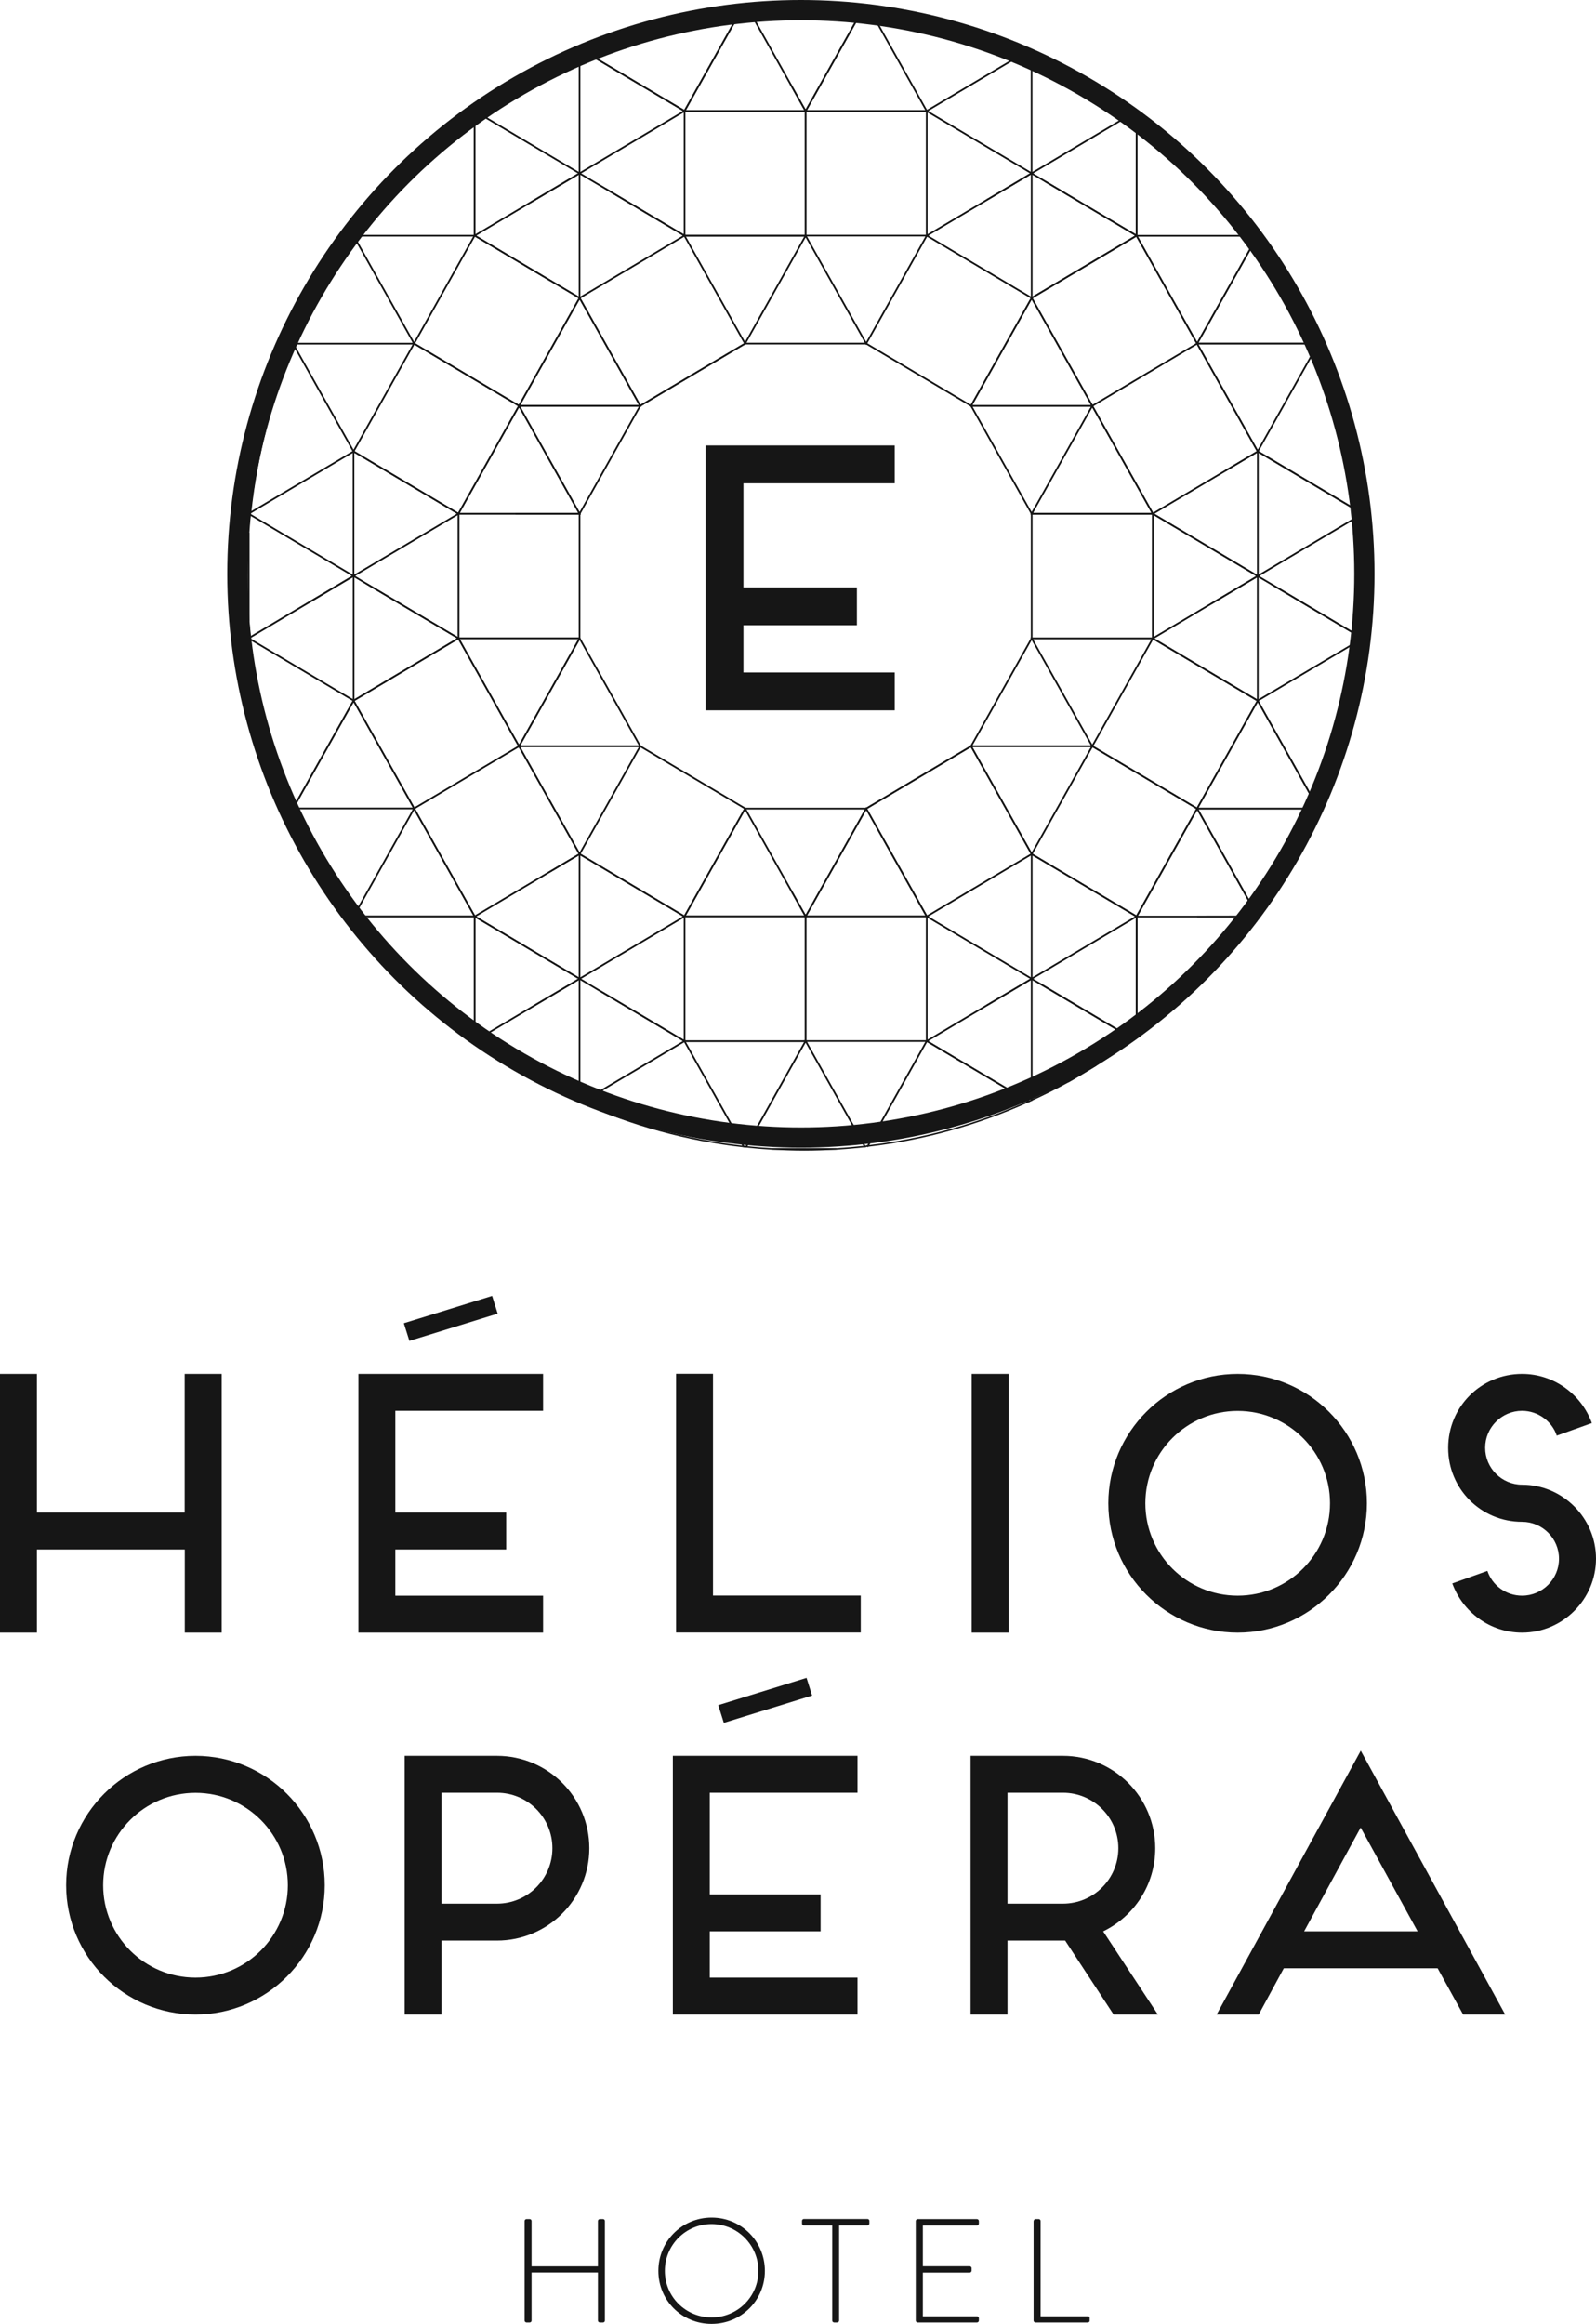 <?xml version="1.0" encoding="UTF-8"?>
<svg id="Layer_2" data-name="Layer 2" xmlns="http://www.w3.org/2000/svg" viewBox="0 0 157.81 229.71">
  <defs>
    <style>
      .cls-1 {
        fill: #161616;
      }

      .cls-2 {
        stroke-miterlimit: 3.24;
        stroke-width: .15px;
      }

      .cls-2, .cls-3 {
        fill: none;
        stroke: #161616;
      }

      .cls-3 {
        stroke-miterlimit: 10;
        stroke-width: 2px;
      }
    </style>
  </defs>
  <g id="Calque_1" data-name="Calque 1">
    <g>
      <g>
        <rect class="cls-2" x="96.82" y="87.63" width="0" height="12.06" transform="translate(-33.88 61.05) rotate(-30.04)"/>
        <polygon class="cls-2" points="51.32 73.76 57.31 84.42 57.31 84.42 51.32 73.76"/>
        <polygon class="cls-2" points="134.34 62.87 134.34 62.87 125.75 57.77 134.34 62.87"/>
        <polygon class="cls-2" points="102.01 84.42 102.01 84.42 96.02 73.76 102.01 84.42"/>
        <rect class="cls-2" x="105" y="62.31" width="0" height="12.23" transform="translate(-20.06 60.16) rotate(-29.31)"/>
        <polygon class="cls-2" points="108 73.76 108 73.76 96.02 73.76 108 73.76"/>
        <polygon class="cls-2" points="91.63 90.58 91.64 90.58 85.65 79.92 91.63 90.58"/>
        <polygon class="cls-2" points="63.3 73.76 63.3 73.76 51.32 73.76 63.3 73.76 63.3 73.76"/>
        <polygon class="cls-2" points="124.36 44.63 121.16 46.53 124.36 44.63 134.26 50.51 134.26 50.5 124.36 44.62 124.36 44.63"/>
        <polygon class="cls-2" points="73.67 79.92 67.68 90.58 57.31 84.42 57.31 84.42 54.24 86.24 57.31 84.42 67.68 90.58 73.67 79.92 73.67 79.92"/>
        <polygon class="cls-2" points="124.36 56.94 124.36 56.94 119.74 59.68 124.36 56.94"/>
        <polygon class="cls-2" points="57.31 29.45 57.31 29.45 63.3 40.11 51.32 40.11 63.3 40.11 57.31 29.45"/>
        <polygon class="cls-2" points="30.52 59.56 34.95 56.93 34.95 56.93 30.52 59.56"/>
        <polygon class="cls-2" points="78.16 8.32 79.66 10.98 67.68 10.98 79.66 10.98 79.66 10.98 85.45 .67 85.44 .67 79.66 10.98 78.16 8.32"/>
        <path class="cls-2" d="m105.64,106.9l2.69-1.6s.06-.04.09-.06l-2.86,1.7s.05-.03.08-.04Z"/>
        <polygon class="cls-2" points="40.95 79.91 40.95 79.91 34.96 69.25 40.95 79.91"/>
        <rect class="cls-2" x="88.76" y="-.02" width="0" height="11.75" transform="translate(8.5 44.21) rotate(-29.32)"/>
        <path class="cls-2" d="m48.42,103.78l7.36,4.37s.01,0,.02,0l-7.39-4.39s0,0,.01.01Z"/>
        <polygon class="cls-2" points="73.46 .69 73.46 .69 67.68 10.97 57.62 5 57.62 5 67.68 10.98 73.46 .69"/>
        <polygon class="cls-2" points="124.36 44.62 118.37 33.96 124.36 44.62 124.36 44.62"/>
        <polygon class="cls-2" points="52.77 99.43 57.31 96.74 57.31 96.74 52.77 99.43"/>
        <polygon class="cls-2" points="112.38 23.3 118.37 33.96 124.12 23.73 124.12 23.73 118.37 33.96 112.38 23.3"/>
        <polygon class="cls-2" points="124.36 56.94 113.99 50.78 124.36 56.94 124.36 56.94"/>
        <polygon class="cls-2" points="63.3 40.11 73.67 33.96 73.67 33.96 63.3 40.11"/>
        <polygon class="cls-2" points="57.31 17.13 52.49 19.99 57.31 17.14 57.31 17.13"/>
        <polygon class="cls-2" points="129.87 33.96 129.87 33.96 118.37 33.96 129.87 33.96"/>
        <polygon class="cls-2" points="50.97 50.78 57.31 50.78 57.31 50.78 51.32 40.11 57.31 50.78 50.97 50.78"/>
        <polygon class="cls-2" points="103.32 17.92 112.38 23.29 102.01 29.45 102.01 29.45 96.02 40.11 96.02 40.11 102.01 29.45 112.38 23.3 112.38 11.52 112.38 11.51 112.38 23.29 103.32 17.92"/>
        <rect class="cls-2" x="90.79" y="26.37" width="12.06" height="0"/>
        <rect class="cls-2" x="38.01" y="22.74" width="0" height="11.98" transform="translate(-9.2 22.3) rotate(-29.32)"/>
        <polygon class="cls-2" points="102 17.13 97.6 19.75 102 17.13 102 17.13"/>
        <polygon class="cls-2" points="67.68 23.29 59.8 18.61 67.68 23.29 67.68 23.29"/>
        <polygon class="cls-2" points="46.94 90.58 40.95 79.92 40.95 79.92 46.94 90.58 35.13 90.58 35.13 90.58 46.94 90.58 46.94 90.58"/>
        <polygon class="cls-2" points="91.64 102.9 101.7 108.87 101.7 108.87 91.64 102.9 91.64 102.9"/>
        <polygon class="cls-2" points="97.6 99.35 102.01 96.74 102.01 96.74 97.6 99.35"/>
        <polygon class="cls-2" points="45.33 63.09 45.33 50.78 45.33 50.78 51.32 40.11 57.31 29.45 57.31 29.45 46.94 23.29 46.94 23.29 57.31 29.45 51.32 40.11 40.95 33.96 40.95 33.96 51.32 40.11 45.33 50.78 34.96 44.62 34.96 44.62 45.33 50.78 45.33 63.09 36.19 57.67 45.33 63.09 34.96 69.25 34.96 69.25 29.05 79.77 29.05 79.77 34.96 69.25 45.33 63.09"/>
        <polygon class="cls-2" points="108 40.11 102.01 29.45 108 40.11 108 40.11"/>
        <polygon class="cls-2" points="46.94 90.58 57.31 96.74 57.31 96.74 46.94 90.58"/>
        <polygon class="cls-2" points="79.66 90.58 91.63 90.58 91.63 90.58 79.66 90.58 79.66 102.9 67.68 102.9 67.68 102.9 79.66 102.9 79.66 102.9 79.66 102.9 79.66 102.9 79.66 90.58"/>
        <polygon class="cls-2" points="112.38 90.59 118.37 79.92 124.36 69.26 124.36 69.25 113.99 63.1 113.99 63.1 124.36 69.26 118.37 79.92 108 73.76 108 73.76 118.37 79.92 112.38 90.58 102.01 84.42 102.01 84.42 112.38 90.58 112.38 102.49 112.39 102.49 112.39 90.59 112.38 90.59"/>
        <polygon class="cls-2" points="59.34 97.95 67.68 102.9 67.68 102.9 59.34 97.95"/>
        <polygon class="cls-2" points="112.07 102.71 112.08 102.71 102.84 97.23 112.07 102.71"/>
        <rect class="cls-2" x="52.25" y="8.25" width="0" height="11.77" transform="translate(13.43 51.85) rotate(-59.31)"/>
        <rect class="cls-2" x="32.02" y="33.39" width="0" height="11.99" transform="translate(-15.19 20.73) rotate(-29.32)"/>
        <rect class="cls-2" x="29.18" y="33.96" width="11.77" height="0"/>
        <rect class="cls-2" x="29.85" y="60.27" width="0" height="11.88" transform="translate(-42.33 58.08) rotate(-59.31)"/>
        <rect class="cls-2" x="29.84" y="47.96" width="0" height="11.88" transform="translate(-31.74 52.05) rotate(-59.31)"/>
        <rect class="cls-2" x="96.82" y="8.03" width="0" height="12.06" transform="translate(5.97 50.36) rotate(-30.04)"/>
        <polygon class="cls-2" points="67.68 23.29 67.68 23.3 79.66 23.3 79.66 23.29 79.66 23.29 79.66 23.29 79.66 10.98 91.63 10.98 91.63 10.98 79.66 10.98 79.66 23.29 67.68 23.29"/>
        <polygon class="cls-2" points="113.99 50.78 102.01 50.78 102.01 50.78 113.99 50.78 113.99 50.78 108 40.12 108 40.12 113.99 50.78"/>
        <polygon class="cls-2" points="124.16 90.22 124.16 90.22 118.37 79.92 124.16 90.22"/>
        <polygon class="cls-2" points="78.19 87.96 79.66 90.58 67.68 90.58 79.66 90.58 79.66 90.58 85.65 79.92 96.02 73.76 96.02 73.76 85.65 79.92 79.66 90.58 78.19 87.96"/>
        <polygon class="cls-2" points="123.91 90.59 123.91 90.58 118.37 90.59 123.91 90.59"/>
        <polygon class="cls-2" points="102.01 50.78 102.01 50.78 102.37 50.14 102.01 50.78"/>
        <polygon class="cls-2" points="129.92 79.92 129.93 79.92 118.37 79.92 129.92 79.92"/>
        <polygon class="cls-2" points="57.31 63.1 57.31 63.1 51.32 73.76 45.33 63.09 51.32 73.76 57.31 63.1"/>
        <polygon class="cls-2" points="124.36 69.26 130.11 79.5 130.11 79.49 124.36 69.26 124.36 69.26"/>
        <path class="cls-2" d="m30.01,32.1l3.77-6.72c-1.4,2.14-2.66,4.39-3.77,6.72Z"/>
        <path class="cls-2" d="m73.85.64l4.31,7.68,1.49,2.66,5.79-10.3c-1.95-.21-3.92-.33-5.92-.33s-3.8.1-5.67.3Z"/>
        <path class="cls-2" d="m34.24,89.29l-4.61-8.21c1.32,2.88,2.86,5.62,4.61,8.21Z"/>
        <path class="cls-2" d="m40.95,79.91h0,0s-11.83,0-11.83,0c.17.39.33.78.51,1.16l4.61,8.21c.26.39.53.77.8,1.16l5.91-10.53h0Z"/>
        <path class="cls-2" d="m34.96,44.62l-5.87-10.45c-2.21,5.15-3.7,10.69-4.32,16.5l10.2-6.05h0Z"/>
        <polygon class="cls-2" points="85.65 33.96 73.67 33.96 63.3 40.11 57.31 50.78 57.31 50.78 57.31 63.09 57.31 63.09 63.3 73.76 63.3 73.76 63.3 73.76 63.3 73.76 73.67 79.91 73.67 79.92 73.67 79.92 85.65 79.92 96.02 73.76 102.01 63.1 102.01 50.78 102.01 50.78 102.01 50.78 96.03 40.12 96.02 40.12 96.02 40.11 96.02 40.11 96.02 40.11 85.65 33.96"/>
        <polygon class="cls-2" points="63.3 40.11 51.32 40.11 57.31 50.78 63.3 40.11"/>
        <path class="cls-2" d="m46.93,23.29h0s-11.71,0-11.71,0c-.05.07-.1.14-.15.21l5.87,10.45,5.99-10.66Z"/>
        <polygon class="cls-2" points="79.66 23.3 79.66 23.3 67.68 23.3 73.67 33.96 79.66 23.3"/>
        <polygon class="cls-2" points="50.97 50.78 57.31 50.78 51.32 40.11 45.33 50.78 45.33 50.78 45.33 50.78 50.97 50.78"/>
        <polygon class="cls-2" points="57.31 29.45 57.31 29.45 57.31 29.45 51.32 40.11 63.3 40.11 57.31 29.45"/>
        <path class="cls-2" d="m40.94,33.96h-11.77c-.03.07-.06.14-.09.21l5.87,10.45,5.99-10.66Z"/>
        <polygon class="cls-2" points="108 40.12 108 40.11 108 40.11 108 40.12 96.03 40.12 102.01 50.78 102.37 50.14 108 40.12"/>
        <polygon class="cls-2" points="73.67 79.92 73.67 79.92 73.67 79.92 78.19 87.96 79.66 90.58 85.65 79.92 73.67 79.92 73.67 79.92 73.67 79.92"/>
        <polygon class="cls-2" points="57.31 63.1 57.31 63.09 57.31 63.09 45.33 63.09 51.32 73.76 57.31 63.1"/>
        <path class="cls-2" d="m35.08,23.51c-.44.62-.88,1.24-1.29,1.88l-3.77,6.72c-.29.61-.57,1.23-.84,1.86h11.77s-5.87-10.45-5.87-10.45Z"/>
        <polygon class="cls-2" points="59.8 18.61 57.31 17.14 57.31 17.14 57.31 29.45 57.31 29.45 67.68 23.29 59.8 18.61"/>
        <polygon class="cls-2" points="57.31 17.14 59.8 18.61 67.68 23.29 67.68 10.98 57.31 17.14"/>
        <path class="cls-2" d="m57.31,17.13V5.15c-1.14.52-2.25,1.07-3.35,1.66l-3.83,2.27c-1,.65-1.99,1.33-2.94,2.05l10.12,6.01h0Z"/>
        <polygon class="cls-2" points="57.31 17.14 57.31 17.13 57.31 17.14 52.49 19.99 46.94 23.29 46.94 23.29 46.94 23.29 57.31 29.45 57.31 17.14 57.31 17.14"/>
        <path class="cls-2" d="m57.31,17.13h0s0,0,0,0l10.37-6.16-10.06-5.97c-.1.05-.21.1-.31.14v11.99Z"/>
        <path class="cls-2" d="m46.93,23.29h0s0,0,0,0h0s5.56-3.3,5.56-3.3l4.81-2.86-10.12-6.01c-.08.06-.17.12-.26.19v11.98Z"/>
        <polygon class="cls-2" points="34.96 56.93 34.96 69.24 34.96 69.25 34.96 69.25 45.33 63.09 36.19 57.67 34.96 56.93 34.96 56.93"/>
        <polygon class="cls-2" points="34.96 56.93 36.19 57.67 45.33 63.09 45.33 50.78 34.96 56.93"/>
        <path class="cls-2" d="m34.96,56.93v-12.31l-10.2,6.05c0,.07-.02.13-.02.2l10.22,6.07h0Z"/>
        <path class="cls-2" d="m34.96,56.93h0s0,0,0,0l-4.43,2.63-5.8,3.45c0,.06.02.12.02.17l10.22,6.06v-12.31Z"/>
        <polygon class="cls-2" points="34.96 56.93 34.96 56.93 34.96 56.93 34.96 56.93 45.33 50.78 34.96 44.62 34.96 44.62 34.96 56.93"/>
        <path class="cls-2" d="m34.95,56.93l-10.22-6.07c-.06.59-.11,1.19-.15,1.79v8.7c.04.55.08,1.11.13,1.65l5.8-3.45,4.43-2.63Z"/>
        <polygon class="cls-2" points="79.66 23.3 73.67 33.96 73.67 33.96 85.65 33.96 79.66 23.3"/>
        <polygon class="cls-2" points="51.32 73.76 63.3 73.76 63.3 73.76 57.31 63.09 57.31 63.1 51.32 73.76"/>
        <polygon class="cls-2" points="57.31 50.78 50.97 50.78 45.33 50.78 45.33 50.78 45.33 63.09 57.31 63.09 57.31 50.78"/>
        <path class="cls-2" d="m24.41,57c0,1.47.07,2.91.18,4.35v-8.7c-.11,1.44-.18,2.89-.18,4.35Z"/>
        <polygon class="cls-2" points="67.68 23.29 79.66 23.29 79.66 10.98 79.66 10.98 67.68 10.98 67.68 23.29 67.68 23.29"/>
        <path class="cls-2" d="m46.93,11.32c-4.46,3.37-8.41,7.41-11.71,11.98h11.71v-11.98Z"/>
        <polygon class="cls-2" points="40.95 33.95 40.94 33.95 40.95 33.96 40.95 33.96 51.32 40.11 57.31 29.45 46.94 23.29 46.93 23.29 40.95 33.95"/>
        <polygon class="cls-2" points="40.94 33.95 40.94 33.96 34.96 44.62 34.96 44.62 34.96 44.62 34.96 44.62 45.33 50.78 51.32 40.11 40.95 33.96 40.95 33.96 40.94 33.95"/>
        <path class="cls-2" d="m50.13,9.08l3.83-2.27c-1.31.71-2.58,1.46-3.83,2.27Z"/>
        <path class="cls-2" d="m79.66,10.98l-1.49-2.66-4.31-7.68c-.13.01-.26.04-.39.05l-5.78,10.29h11.98Z"/>
        <path class="cls-2" d="m73.46.69c-5.57.63-10.89,2.11-15.84,4.31l10.06,5.97,5.77-10.28Z"/>
        <polygon class="cls-2" points="63.3 40.11 73.67 33.96 67.68 23.3 67.68 23.29 57.31 29.45 57.31 29.45 63.3 40.11"/>
        <path class="cls-2" d="m40.95,79.91l-5.99-10.66-5.91,10.52s.04.1.06.14h11.83s0,0,0,0Z"/>
        <path class="cls-2" d="m34.96,69.25h0s-10.21-6.06-10.21-6.06c.62,5.84,2.1,11.41,4.31,16.58l5.91-10.52h0Z"/>
        <polygon class="cls-2" points="51.32 73.76 45.33 63.09 34.96 69.25 40.95 79.91 40.95 79.91 51.32 73.76"/>
        <path class="cls-2" d="m101.58,5.08c-4.9-2.2-10.17-3.69-15.7-4.35l5.75,10.24,9.94-5.9Z"/>
        <polygon class="cls-2" points="85.65 33.96 91.64 23.29 79.66 23.29 79.66 23.29 79.66 23.29 79.66 23.3 79.66 23.3 85.65 33.96"/>
        <path class="cls-2" d="m118.37,33.96l5.75-10.23c-.1-.14-.2-.29-.3-.43h-11.44l5.99,10.66Z"/>
        <polygon class="cls-2" points="102.01 29.45 102.01 29.45 112.38 23.29 103.32 17.92 102.01 17.14 102.01 17.14 102.01 29.45 102.01 29.45"/>
        <path class="cls-2" d="m102.01,17.14l1.32.78,9.05,5.37v-11.78c-.13-.1-.27-.19-.4-.29l-9.97,5.92Z"/>
        <path class="cls-2" d="m91.63,10.98h0s0,0,0,0h0s10.37,6.15,10.37,6.15h0s0-11.86,0-11.86c-.14-.07-.29-.13-.43-.2l-9.94,5.9h0Z"/>
        <polygon class="cls-2" points="97.6 19.75 91.64 23.29 91.64 23.29 102.01 29.45 102.01 17.14 102.01 17.14 102.01 17.13 102 17.13 97.6 19.75"/>
        <path class="cls-2" d="m102.01,17.13h0s0,0,0,0l9.97-5.92c-3.09-2.32-6.43-4.32-9.97-5.94v11.86Z"/>
        <polygon class="cls-2" points="91.64 10.98 91.64 23.29 97.6 19.75 102 17.13 91.64 10.98 91.64 10.98 91.63 10.98 91.63 10.98 91.63 10.98 91.63 10.98 91.64 10.98"/>
        <path class="cls-2" d="m129.87,33.96c-1.57-3.63-3.5-7.05-5.75-10.23l-5.75,10.23h11.5Z"/>
        <path class="cls-2" d="m91.63,10.98h0,0s0,0,0,0l-5.75-10.25c-.15-.02-.29-.04-.43-.06l-5.79,10.31h11.97Z"/>
        <path class="cls-2" d="m123.82,23.3c-3.23-4.48-7.09-8.45-11.44-11.78v11.78h11.44Z"/>
        <polygon class="cls-2" points="91.64 23.29 91.64 23.29 91.64 23.29 91.64 10.98 91.63 10.98 79.66 10.98 79.66 23.29 79.66 23.29 91.64 23.29"/>
        <polygon class="cls-2" points="96.03 40.12 108 40.12 108 40.11 102.01 29.45 96.02 40.11 96.02 40.12 96.03 40.12"/>
        <polygon class="cls-2" points="91.64 23.29 85.65 33.96 96.02 40.11 96.02 40.11 102.01 29.45 102.01 29.45 102.01 29.45 91.64 23.29"/>
        <polygon class="cls-2" points="108 40.12 118.37 33.96 112.38 23.3 102.01 29.45 108 40.11 108 40.12"/>
        <path class="cls-2" d="m79.52,113.66c1.07,0,2.13-.04,3.18-.1h-6.34c1.05.06,2.1.1,3.17.1Z"/>
        <path class="cls-2" d="m79.66,102.9h-11.98l5.85,10.42c.08,0,.17.02.25.03l5.87-10.46h0Z"/>
        <path class="cls-2" d="m59.34,97.95l-2.03-1.21h0v12.12c.06.03.12.06.19.09l10.19-6.05-8.34-4.95Z"/>
        <polygon class="cls-2" points="67.68 90.58 57.31 96.74 59.34 97.95 67.68 102.9 67.68 90.58"/>
        <polygon class="cls-2" points="57.31 84.42 54.24 86.24 46.94 90.58 46.94 90.58 46.94 90.58 57.31 96.74 57.31 96.74 57.31 84.42"/>
        <path class="cls-2" d="m57.31,96.74h0s0,0,0,0l-4.54,2.69-5.68,3.37c.44.33.87.65,1.32.96l7.39,4.39c.5.24,1,.47,1.51.7v-12.12h0Z"/>
        <polygon class="cls-2" points="67.68 90.58 57.31 84.42 57.31 96.74 57.31 96.74 57.31 96.74 57.31 96.74 67.68 90.58"/>
        <path class="cls-2" d="m57.31,96.74l-10.37-6.16v12.11c.05.04.1.07.15.11l5.68-3.37,4.54-2.69Z"/>
        <path class="cls-2" d="m79.66,102.9l-5.87,10.46c.85.09,1.71.16,2.57.21h6.34c.95-.06,1.88-.14,2.82-.24l-5.85-10.42Z"/>
        <polygon class="cls-2" points="79.66 90.58 79.66 90.58 67.68 90.58 67.68 102.9 67.68 102.9 79.66 102.9 79.66 90.58"/>
        <path class="cls-2" d="m35.13,90.58c3.32,4.62,7.3,8.71,11.8,12.11v-12.11h-11.8Z"/>
        <path class="cls-2" d="m55.79,108.15l-7.36-4.37c2.33,1.64,4.79,3.11,7.36,4.37Z"/>
        <polygon class="cls-2" points="54.24 86.24 57.31 84.42 57.31 84.42 57.31 84.42 57.31 84.42 51.32 73.76 40.95 79.91 40.95 79.92 46.94 90.58 46.94 90.58 54.24 86.24"/>
        <polygon class="cls-2" points="78.19 87.96 73.67 79.92 73.67 79.92 67.68 90.58 79.66 90.58 78.19 87.96"/>
        <polygon class="cls-2" points="63.3 73.76 51.32 73.76 57.31 84.42 63.3 73.76"/>
        <path class="cls-2" d="m40.95,79.92h0s-5.91,10.53-5.91,10.53c.03.05.06.09.1.14h11.8s-5.99-10.66-5.99-10.66Z"/>
        <polygon class="cls-2" points="63.3 73.76 57.31 84.42 57.31 84.42 57.31 84.42 57.31 84.42 67.68 90.58 73.67 79.92 73.67 79.92 73.67 79.92 73.67 79.91 63.3 73.76 63.3 73.76 63.3 73.76 63.3 73.76 63.3 73.76"/>
        <path class="cls-2" d="m67.68,102.9l-10.19,6.05c5.01,2.25,10.39,3.75,16.04,4.38l-5.85-10.42h0Z"/>
        <polygon class="cls-2" points="85.65 79.92 91.64 90.58 102.01 84.42 102.01 84.42 96.02 73.76 85.65 79.92"/>
        <path class="cls-2" d="m124.16,90.22c2.26-3.2,4.19-6.65,5.77-10.3h-11.55l5.79,10.3Z"/>
        <polygon class="cls-2" points="108 73.76 113.99 63.1 113.99 63.1 102.01 63.1 102.01 63.1 108 73.76"/>
        <path class="cls-2" d="m112.38,90.59h0s5.99,0,5.99,0h5.54c.09-.12.17-.24.25-.36l-5.78-10.3-5.99,10.67Z"/>
        <path class="cls-2" d="m124.36,69.26h0s-5.99,10.66-5.99,10.66h11.55c.06-.14.13-.28.19-.42l-5.75-10.24h0Z"/>
        <polygon class="cls-2" points="102.01 84.42 108 73.76 96.02 73.76 102.01 84.42"/>
        <path class="cls-2" d="m79.66,102.9h0,0s0,0,0,0l5.85,10.42c.1-.01.19-.03.29-.04l5.83-10.39h-11.98Z"/>
        <polygon class="cls-2" points="108 73.76 102.01 63.1 102.01 63.1 96.02 73.76 96.02 73.76 108 73.76"/>
        <path class="cls-2" d="m124.36,56.94h0v12.31h0s9.92-5.88,9.92-5.88c.02-.17.05-.33.06-.5l-8.59-5.1-1.39-.82Z"/>
        <path class="cls-2" d="m124.36,56.94l1.39.82,8.59,5.1c.19-1.93.29-3.88.29-5.86s-.11-4.01-.31-5.98l-9.97,5.92Z"/>
        <polygon class="cls-2" points="113.99 50.78 113.99 50.78 124.36 56.94 124.36 56.94 124.36 44.63 121.16 46.53 113.99 50.78 113.99 50.78"/>
        <polygon class="cls-2" points="119.74 59.68 113.99 63.1 113.99 63.1 113.99 63.1 124.36 69.25 124.36 56.94 124.36 56.94 124.36 56.94 124.36 56.94 119.74 59.68"/>
        <path class="cls-2" d="m124.36,56.94h0s0,0,0,0l9.97-5.92c-.02-.17-.04-.35-.06-.52l-9.9-5.88v12.31Z"/>
        <polygon class="cls-2" points="113.99 63.1 113.99 63.1 113.99 63.1 113.99 63.1 119.74 59.68 124.36 56.94 113.99 50.78 113.99 63.1"/>
        <path class="cls-2" d="m102.01,96.74h0v11.99c1.21-.56,2.39-1.14,3.55-1.78l2.86-1.7c1.25-.79,2.47-1.64,3.65-2.53l-9.24-5.48-.83-.49Z"/>
        <path class="cls-2" d="m102.01,96.74l.83.49,9.24,5.48c.1-.08.21-.15.31-.22v-11.91l-10.37,6.16Z"/>
        <polygon class="cls-2" points="102.01 84.42 91.64 90.58 91.63 90.58 91.64 90.58 91.64 90.58 91.64 90.58 102.01 96.74 102.01 96.74 102.01 84.42"/>
        <path class="cls-2" d="m102.01,96.74h0s0,0,0,0l-4.41,2.62-5.96,3.54h0s10.07,5.98,10.07,5.98c.1-.05.2-.09.3-.14v-11.99h0Z"/>
        <polygon class="cls-2" points="102.01 96.74 102.01 96.74 102.01 96.74 102.01 96.74 112.38 90.58 102.01 84.42 102.01 84.42 102.01 96.74"/>
        <polygon class="cls-2" points="91.64 90.58 91.64 90.58 91.64 90.58 91.64 90.58 91.63 90.58 91.63 90.58 91.64 90.58 91.64 102.89 97.6 99.35 102.01 96.74 91.64 90.58"/>
        <polygon class="cls-2" points="79.66 90.58 91.63 90.58 91.64 90.58 91.64 90.58 91.64 90.58 91.63 90.58 85.65 79.92 79.66 90.58"/>
        <path class="cls-2" d="m112.39,90.59h0v11.9c4.39-3.36,8.27-7.37,11.52-11.9h-11.52Z"/>
        <polygon class="cls-2" points="91.64 90.58 91.63 90.58 79.66 90.58 79.66 102.9 79.66 102.9 91.64 102.9 91.64 102.9 91.64 102.89 91.64 90.58"/>
        <polygon class="cls-2" points="113.99 63.1 113.99 50.78 102.01 50.78 102.01 50.78 102.01 63.1 113.99 63.1"/>
        <polygon class="cls-2" points="108 73.76 108 73.76 108 73.76 108 73.76 118.37 79.92 124.36 69.26 113.99 63.1 113.99 63.1 108 73.76"/>
        <polygon class="cls-2" points="108 73.76 108 73.76 102.01 84.42 102.01 84.42 102.01 84.42 102.01 84.42 112.38 90.58 118.37 79.92 108 73.76 108 73.76 108 73.76"/>
        <polygon class="cls-2" points="108 40.12 108 40.12 113.99 50.78 113.99 50.78 121.16 46.53 124.36 44.63 124.36 44.62 124.36 44.62 124.36 44.62 118.37 33.96 108 40.12"/>
        <path class="cls-2" d="m124.36,44.62l5.72-10.18c-.07-.16-.14-.32-.21-.48h-11.5l5.99,10.66Z"/>
        <polygon class="cls-2" points="113.99 50.78 108 40.12 108 40.12 102.37 50.14 102.01 50.78 102.01 50.78 102.01 50.78 113.99 50.78"/>
        <path class="cls-2" d="m124.36,44.62h0s0,0,0,0l9.9,5.88c-.63-5.65-2.06-11.04-4.18-16.06l-5.72,10.18h0Z"/>
        <path class="cls-2" d="m124.36,69.26l5.75,10.24c2.12-5.04,3.55-10.45,4.17-16.13l-9.92,5.89h0Z"/>
        <path class="cls-2" d="m85.8,113.28c5.6-.65,10.94-2.17,15.9-4.41l-10.06-5.97-5.83,10.39Z"/>
        <path class="cls-2" d="m108.34,105.3l-2.69,1.6c.91-.51,1.81-1.04,2.69-1.6Z"/>
      </g>
      <path class="cls-1" d="m73.51,47.78v10.28h11.22v3.74h-11.22v4.67h14.96v3.74h-18.7v-26.18h18.7v3.74h-14.96Z"/>
      <circle class="cls-3" cx="79.19" cy="56.72" r="55.72"/>
      <g>
        <path class="cls-1" d="m21.92,135.8v25.57h-3.65v-8.22H3.65v8.22H0v-25.57h3.65v13.7h14.61v-13.7h3.65Z"/>
        <path class="cls-1" d="m39.09,139.45v10.05h10.96v3.65h-10.96v4.57h14.61v3.65h-18.26v-25.57h18.26v3.65h-14.61Zm.84-8.66l8.73-2.7.55,1.75-8.73,2.7-.55-1.75Z"/>
        <path class="cls-1" d="m70.5,157.71h14.61v3.65h-18.26v-25.57h3.65v21.92Z"/>
        <path class="cls-1" d="m96.08,161.37v-25.57h3.65v25.57h-3.65Z"/>
        <path class="cls-1" d="m122.38,161.37c-7.05,0-12.79-5.74-12.79-12.78s5.74-12.79,12.79-12.79,12.78,5.74,12.78,12.79-5.74,12.78-12.78,12.78Zm-9.13-12.78c0,5.04,4.09,9.13,9.13,9.13s9.13-4.09,9.13-9.13-4.09-9.13-9.13-9.13-9.13,4.09-9.13,9.13Z"/>
        <path class="cls-1" d="m146.85,143.1c0,2.01,1.64,3.65,3.65,3.65,4.02,0,7.31,3.29,7.31,7.31s-3.29,7.31-7.31,7.31c-3.18,0-5.88-2.05-6.9-4.86l3.47-1.24c.48,1.42,1.83,2.45,3.43,2.45,2.01,0,3.65-1.64,3.65-3.65s-1.64-3.65-3.65-3.65c-4.06,0-7.31-3.25-7.31-7.31s3.25-7.31,7.31-7.31c3.18,0,5.88,2.05,6.9,4.86l-3.47,1.24c-.47-1.42-1.86-2.45-3.43-2.45-2.01,0-3.65,1.64-3.65,3.65Z"/>
        <path class="cls-1" d="m19.33,199.12c-7.05,0-12.79-5.74-12.79-12.78s5.74-12.79,12.79-12.79,12.78,5.74,12.78,12.79-5.74,12.78-12.78,12.78Zm-9.13-12.78c0,5.04,4.09,9.13,9.13,9.13s9.13-4.09,9.13-9.13-4.09-9.13-9.13-9.13-9.13,4.09-9.13,9.13Z"/>
        <path class="cls-1" d="m49.14,173.55c5.04,0,9.13,4.09,9.13,9.13s-4.09,9.13-9.13,9.13h-5.48v7.31h-3.65v-25.57h9.13Zm0,14.61c3.03,0,5.48-2.45,5.48-5.48s-2.45-5.48-5.48-5.48h-5.48v10.96h5.48Z"/>
        <path class="cls-1" d="m70.18,177.2v10.05h10.96v3.65h-10.96v4.57h14.61v3.65h-18.26v-25.57h18.26v3.65h-14.61Zm.84-8.66l8.73-2.7.55,1.75-8.73,2.7-.55-1.75Z"/>
        <path class="cls-1" d="m114.49,199.12h-4.38l-4.79-7.31h-5.7v7.31h-3.65v-25.57h9.13c5.04,0,9.13,4.09,9.13,9.13,0,3.62-2.08,6.72-5.15,8.22l5.41,8.22Zm-14.87-10.96h5.48c3.03,0,5.48-2.45,5.48-5.48s-2.45-5.48-5.48-5.48h-5.48v10.96Z"/>
        <path class="cls-1" d="m142.14,194.55h-15.2l-2.48,4.57h-4.16l14.25-26.08,14.28,26.08h-4.16l-2.52-4.57Zm-1.97-3.65l-5.63-10.26-5.59,10.26h11.21Z"/>
      </g>
      <g>
        <path class="cls-1" d="m51.87,219.53c0-.1.09-.19.19-.19h.31c.12,0,.19.09.19.19v4.48h6.56v-4.48c0-.1.09-.19.19-.19h.31c.12,0,.19.09.19.19v9.84c0,.1-.07.19-.19.19h-.31c-.1,0-.19-.09-.19-.19v-4.75h-6.56v4.75c0,.1-.07.19-.19.19h-.31c-.1,0-.19-.09-.19-.19v-9.84Z"/>
        <path class="cls-1" d="m70.36,219.19c2.94,0,5.27,2.35,5.27,5.27s-2.34,5.24-5.27,5.24-5.26-2.31-5.26-5.24,2.34-5.27,5.26-5.27Zm0,9.87c2.56,0,4.63-2.04,4.63-4.6s-2.07-4.63-4.63-4.63-4.62,2.07-4.62,4.63,2.06,4.6,4.62,4.6Z"/>
        <path class="cls-1" d="m82.28,219.96h-2.79c-.15,0-.19-.09-.19-.22v-.22c0-.12.09-.19.19-.19h6.28c.12,0,.19.09.19.19v.25c0,.1-.07.19-.19.19h-2.8v9.41c0,.1-.09.19-.23.19h-.26c-.1,0-.19-.09-.19-.19v-9.41Z"/>
        <path class="cls-1" d="m90.55,219.53c0-.1.09-.19.19-.19h5.86c.1,0,.19.09.19.19v.25c0,.1-.09.19-.19.19h-5.35v4.03h4.63c.1,0,.19.09.19.19v.25c0,.1-.09.19-.19.19h-4.63v4.32h5.35c.1,0,.19.09.19.19v.23c0,.1-.09.19-.19.19h-5.86c-.1,0-.19-.09-.19-.19v-9.84Z"/>
        <path class="cls-1" d="m102.21,219.53c0-.1.09-.19.19-.19h.32c.09,0,.17.09.17.19v9.42h4.66c.17,0,.19.09.19.19v.26c0,.1-.09.16-.19.16h-5.16c-.1,0-.19-.09-.19-.19v-9.84Z"/>
      </g>
    </g>
  </g>
</svg>